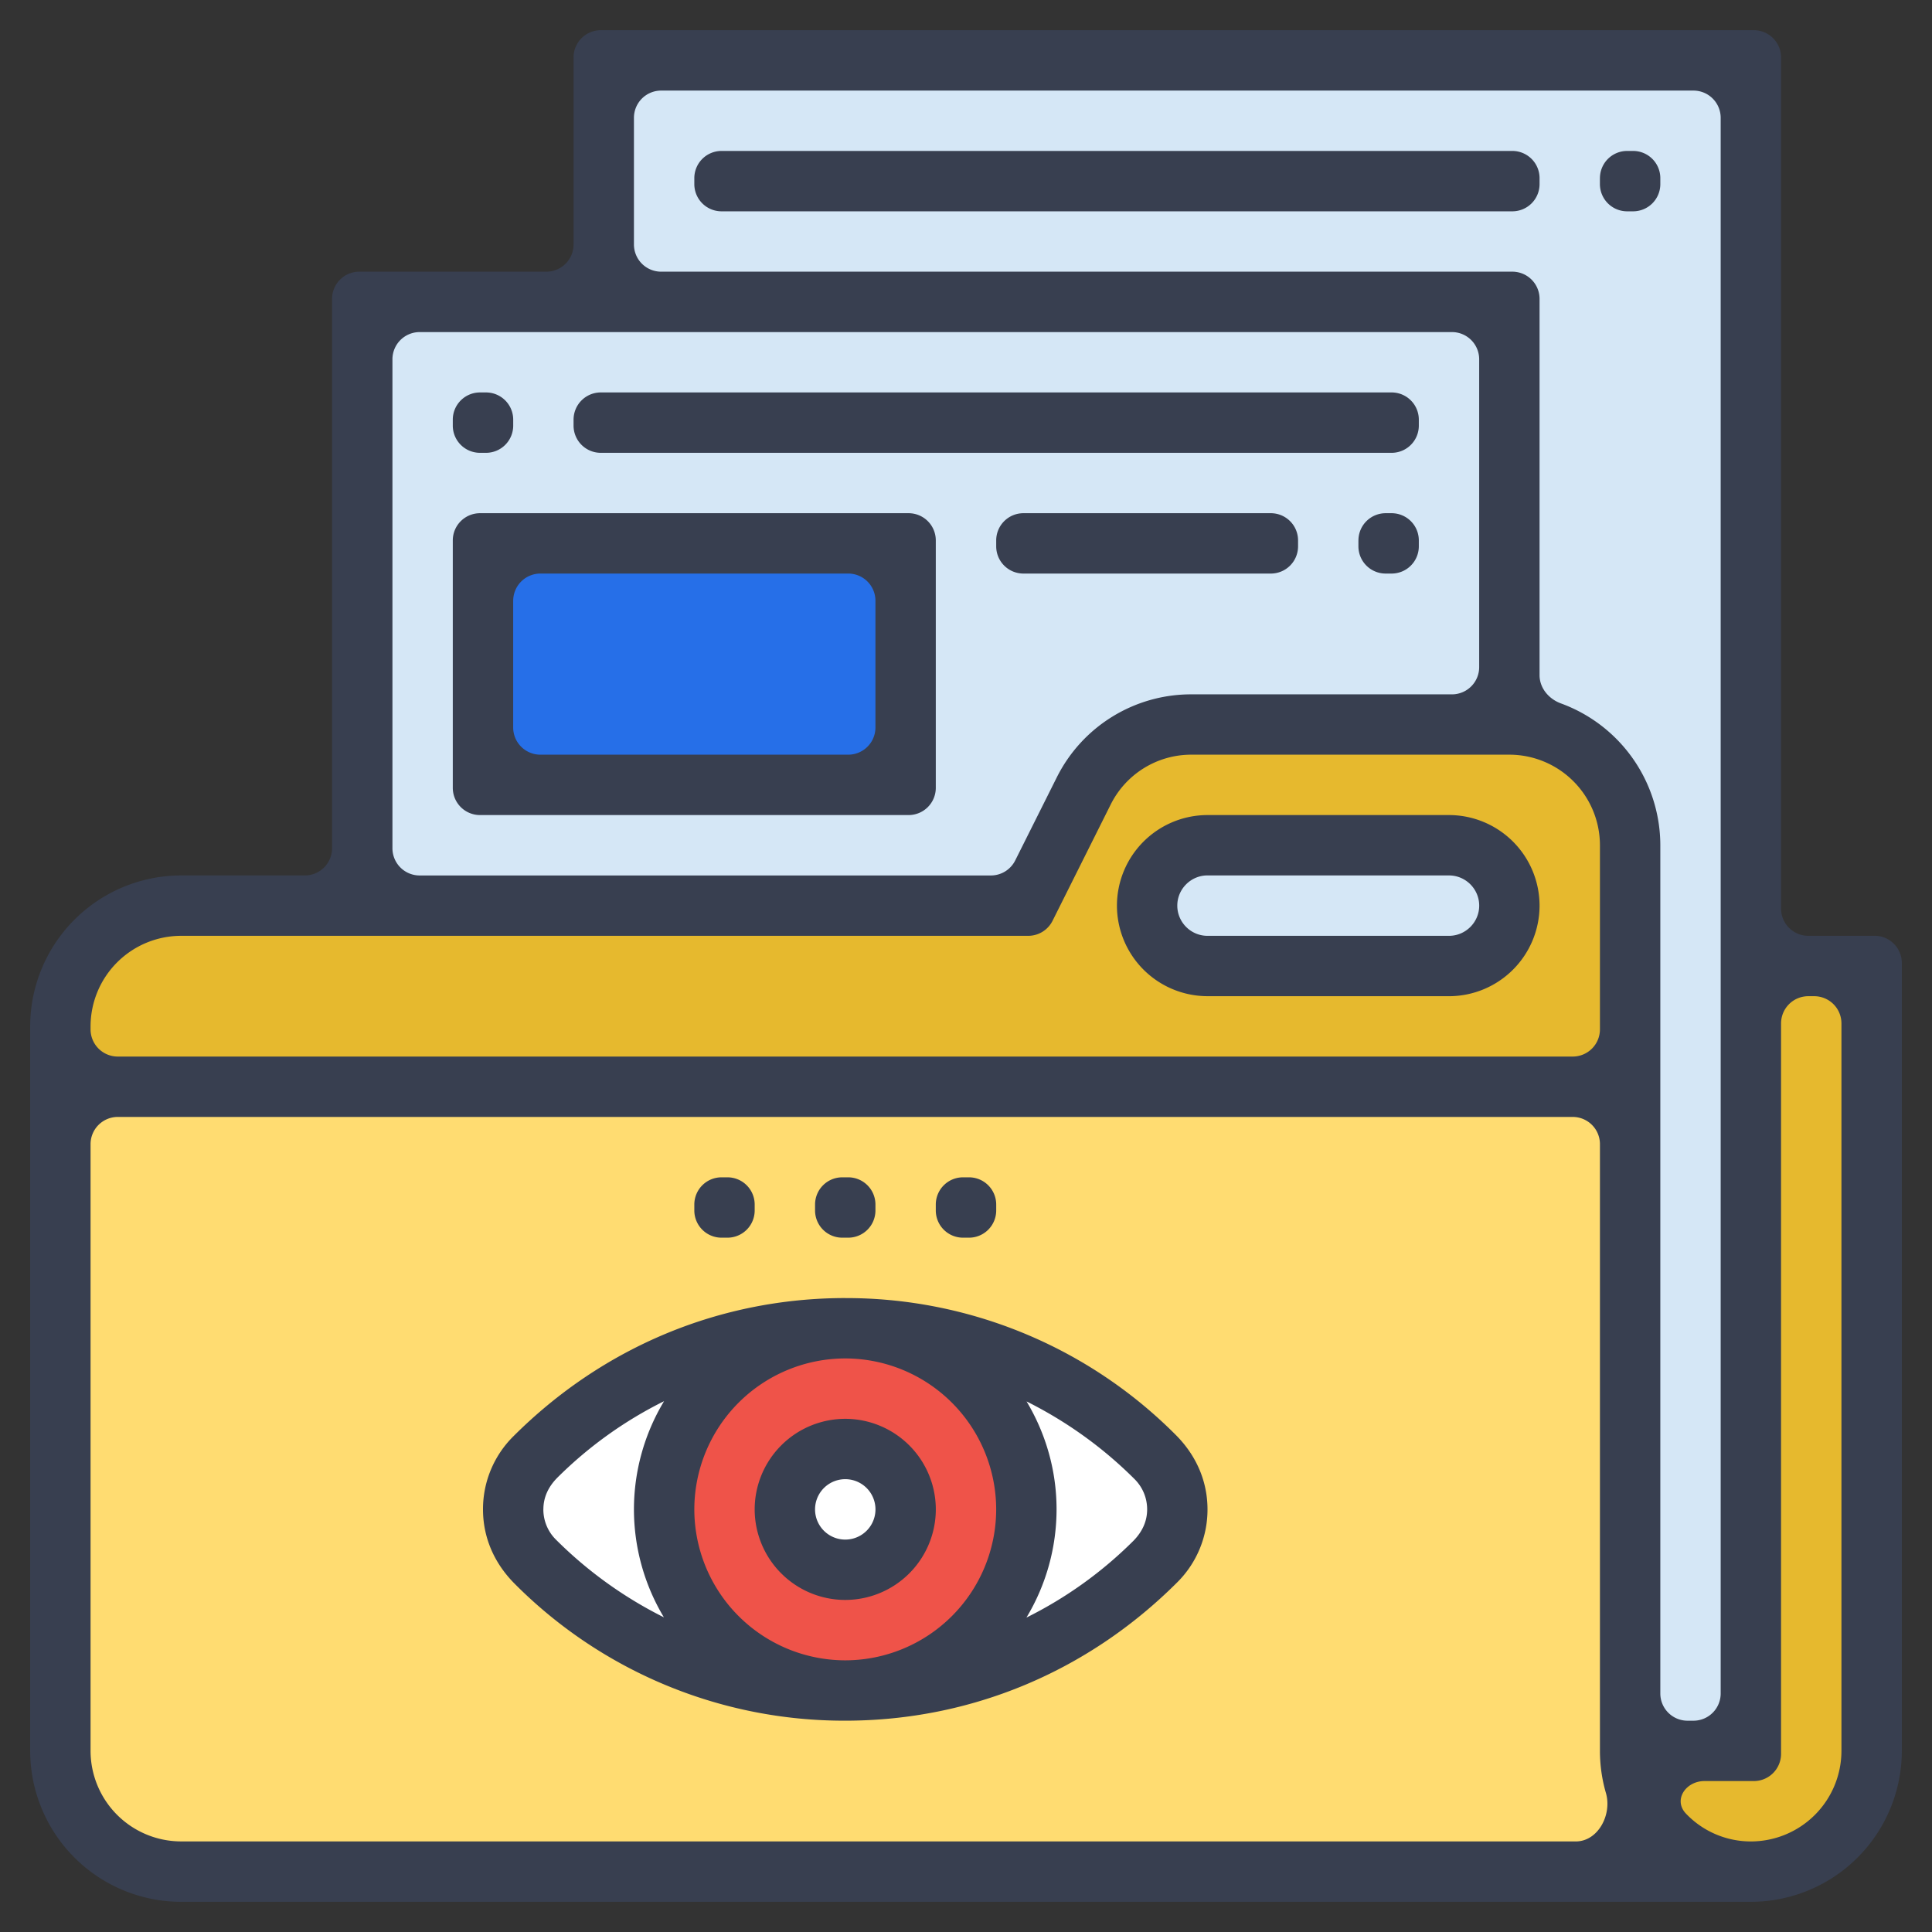 <svg width="71" height="71" fill="none" xmlns="http://www.w3.org/2000/svg"><rect width="100%" height="100%" fill="#333333" stroke="none"/><path d="M22.188 2.219v8.875h33.28v15.531a4.436 4.436 0 014.438 4.438v33.281h4.438V2.219H22.188z" fill="#D5E7F6"/><path d="M22.188 11.094h-8.875V33.28h24.406l2.096-4.204a4.46 4.46 0 013.972-2.452h11.682v-15.53H22.187z" fill="#D5E7F6"/><path d="M17.75 19.969h15.531v8.875H17.75v-8.875z" fill="#266FE8"/><path d="M68.781 35.5v28.844a4.436 4.436 0 01-4.437 4.437c-1.22 0-2.33-.499-3.14-1.298a4.466 4.466 0 01-1.298-3.14h4.438V35.5h4.437z" fill="#E6B92E"/><path d="M64.344 68.781H6.656a4.436 4.436 0 01-4.437-4.437V39.938h57.687v24.406c0 1.22.5 2.33 1.298 3.14a4.466 4.466 0 003.14 1.297z" fill="#FFDC71"/><path d="M59.906 31.063v8.875H2.22v-2.22a4.436 4.436 0 014.437-4.437H37.72l2.096-4.204a4.46 4.46 0 013.972-2.452H55.47a4.436 4.436 0 014.437 4.438z" fill="#E6B92E"/><path d="M53.25 31.063c1.22 0 2.219.998 2.219 2.218a2.17 2.17 0 01-.655 1.565c-.4.41-.954.654-1.564.654h-8.875a2.225 2.225 0 01-2.219-2.219c0-.61.244-1.165.655-1.564.4-.41.954-.654 1.564-.654h8.875z" fill="#D5E7F6"/><path d="M31.063 48.813a6.662 6.662 0 00-6.657 6.656 6.662 6.662 0 006.657 6.656 16.08 16.08 0 01-11.36-4.704l-.056-.055a2.67 2.67 0 01-.788-1.897c0-.71.278-1.387.788-1.897l.056-.056a16.08 16.08 0 0111.36-4.703z" fill="#fff"/><path d="M42.478 53.572c.51.51.788 1.187.788 1.897a2.67 2.67 0 01-.788 1.897l-.056.055a16.08 16.08 0 01-11.36 4.704 6.662 6.662 0 006.657-6.656 6.662 6.662 0 00-6.657-6.657 16.069 16.069 0 0111.36 4.704l.056.056z" fill="#fff"/><path d="M31.063 48.813a6.662 6.662 0 016.656 6.656 6.662 6.662 0 01-6.657 6.656 6.662 6.662 0 01-6.656-6.656 6.662 6.662 0 016.657-6.657z" fill="#EF5349"/><path d="M31.063 57.688a2.219 2.219 0 100-4.438 2.219 2.219 0 000 4.438z" fill="#fff"/><path d="M66.453 34.39a1 1 0 01-1-1V2.11a1 1 0 00-1-1H22.078a1 1 0 00-1 1v6.874a1 1 0 01-1 1h-6.875a1 1 0 00-1 1v20.188a1 1 0 01-1 1H6.656a5.553 5.553 0 00-5.547 5.547v26.625a5.553 5.553 0 005.547 5.547h57.688a5.553 5.553 0 005.547-5.547V35.39a1 1 0 00-1-1h-2.438zM23.297 4.329a1 1 0 011-1h37.937a1 1 0 011 1v57.906a1 1 0 01-1 1h-.218a1 1 0 01-1-1V31.062a5.557 5.557 0 00-3.653-5.212c-.446-.163-.785-.564-.785-1.039V10.984a1 1 0 00-1-1H24.297a1 1 0 01-1-1V4.328zm-8.875 8.875a1 1 0 011-1h37.937a1 1 0 011 1v11.313a1 1 0 01-1 1h-9.57a5.516 5.516 0 00-4.96 3.066l-1.52 3.037a1 1 0 01-.894.553H15.422a1 1 0 01-1-1v-17.97zM6.656 34.391h31.13a1 1 0 00.895-.553l2.132-4.264a3.308 3.308 0 012.976-1.84h11.68a3.332 3.332 0 013.328 3.328v6.766a1 1 0 01-1 1H4.328a1 1 0 01-1-1v-.11a3.332 3.332 0 013.328-3.327zm0 33.28a3.332 3.332 0 01-3.328-3.327V42.047a1 1 0 011-1h53.469a1 1 0 011 1v22.297c0 .537.077 1.056.22 1.548.23.791-.286 1.78-1.11 1.78H6.657zm61.016-3.327a3.332 3.332 0 01-3.328 3.328 3.29 3.29 0 01-2.384-1.021c-.479-.5-.013-1.198.678-1.198h1.815a1 1 0 001-1V37.61a1 1 0 011-1h.219a1 1 0 011 1v26.735z" fill="#383F50"/><path d="M44.375 36.61h8.875a3.332 3.332 0 003.328-3.329 3.332 3.332 0 00-3.328-3.328h-8.875a3.332 3.332 0 00-3.328 3.328 3.332 3.332 0 003.328 3.328zm0-4.438h8.875c.611 0 1.11.498 1.11 1.11 0 .61-.499 1.109-1.11 1.109h-8.875c-.611 0-1.11-.498-1.11-1.11 0-.611.499-1.11 1.11-1.11zM16.64 15.422a1 1 0 011-1h.22a1 1 0 011 1v.219a1 1 0 01-1 1h-.22a1 1 0 01-1-1v-.22zm4.438 0a1 1 0 011-1h29.063a1 1 0 011 1v.219a1 1 0 01-1 1H22.078a1 1 0 01-1-1v-.22zM36.61 19.86a1 1 0 011-1h9.093a1 1 0 011 1v.218a1 1 0 01-1 1H37.61a1 1 0 01-1-1v-.219zM25.516 6.547a1 1 0 011-1h29.062a1 1 0 011 1v.219a1 1 0 01-1 1H26.516a1 1 0 01-1-1v-.22zm33.281 0a1 1 0 011-1h.219a1 1 0 011 1v.219a1 1 0 01-1 1h-.22a1 1 0 01-1-1v-.22zM31.063 47.703c-4.589 0-8.902 1.786-12.204 5.088a3.766 3.766 0 00-1.109 2.678c0 1.01.394 1.962 1.165 2.734a17.069 17.069 0 0012.148 5.031c4.588 0 8.901-1.786 12.203-5.087a3.766 3.766 0 001.109-2.678c0-1.01-.394-1.963-1.165-2.735a17.069 17.069 0 00-12.148-5.03zm5.546 7.766a5.553 5.553 0 01-5.547 5.547 5.553 5.553 0 01-5.546-5.547 5.553 5.553 0 015.547-5.547 5.553 5.553 0 015.546 5.547zm-16.64 0c0-.42.163-.812.514-1.166a15.002 15.002 0 013.921-2.81 7.713 7.713 0 00-1.107 3.976 7.72 7.72 0 001.101 3.967 15.257 15.257 0 01-3.97-2.858 1.56 1.56 0 01-.46-1.11zm21.672 1.166a15.002 15.002 0 01-3.92 2.81 7.713 7.713 0 001.107-3.976c0-1.45-.407-2.804-1.102-3.967 1.44.72 2.783 1.67 3.971 2.857.296.298.46.69.46 1.11 0 .42-.164.812-.515 1.166z" fill="#383F50"/><path d="M31.063 58.797a3.332 3.332 0 003.328-3.328 3.332 3.332 0 00-3.328-3.328 3.332 3.332 0 00-3.329 3.328 3.332 3.332 0 003.328 3.328zm0-4.438a1.11 1.11 0 010 2.22 1.11 1.11 0 010-2.22zm3.327-10.093a1 1 0 011-1h.22a1 1 0 011 1v.218a1 1 0 01-1 1h-.22a1 1 0 01-1-1v-.218zm-4.437 0a1 1 0 011-1h.219a1 1 0 011 1v.218a1 1 0 01-1 1h-.219a1 1 0 01-1-1v-.218zm-4.437 0a1 1 0 011-1h.218a1 1 0 011 1v.218a1 1 0 01-1 1h-.218a1 1 0 01-1-1v-.218zM49.922 19.86a1 1 0 011-1h.219a1 1 0 011 1v.218a1 1 0 01-1 1h-.22a1 1 0 01-1-1v-.219zM16.64 28.953a1 1 0 001 1h15.75a1 1 0 001-1V19.86a1 1 0 00-1-1H17.64a1 1 0 00-1 1v9.094zm2.22-6.875a1 1 0 011-1h11.312a1 1 0 011 1v4.656a1 1 0 01-1 1H19.859a1 1 0 01-1-1v-4.656z" fill="#383F50"/></svg>